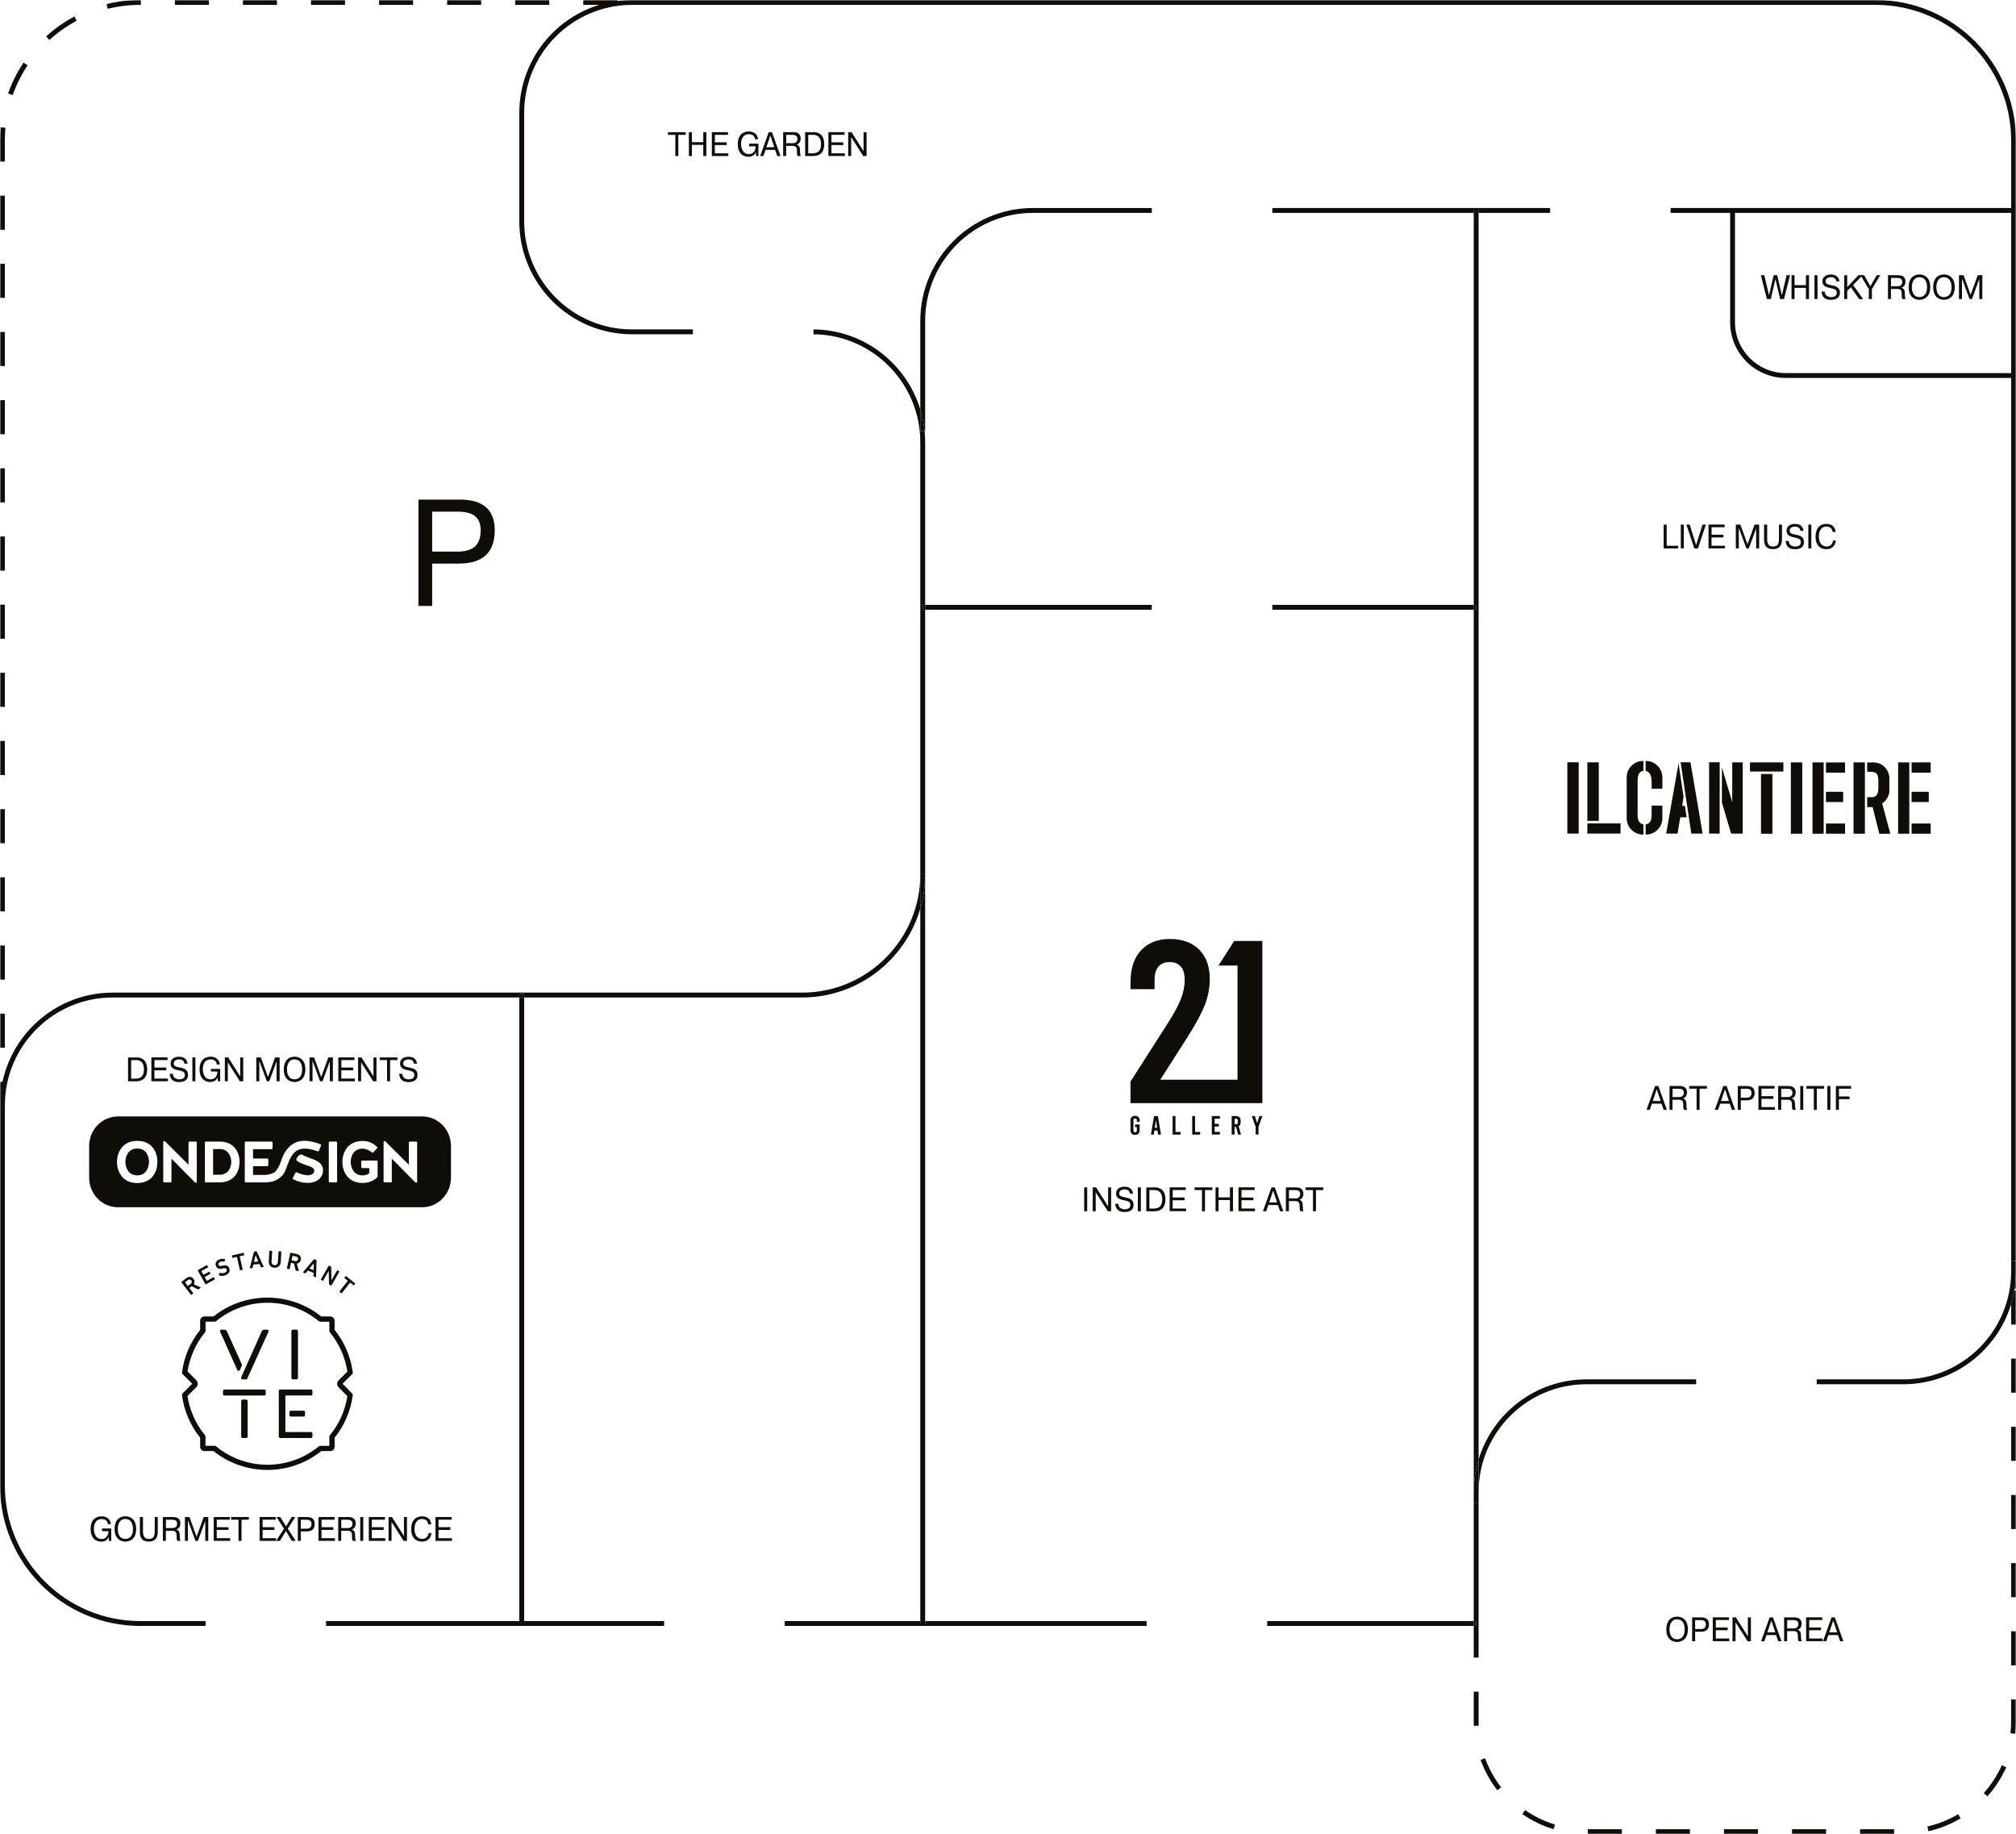 <svg xmlns="http://www.w3.org/2000/svg" fill="none" viewBox="0 0 819 745" height="745" width="819">
<mask height="745" width="819" y="0" x="0" maskUnits="userSpaceOnUse" style="mask-type:luminance" id="mask0_118_506">
<path fill="white" d="M819 0H0V745H819V0Z"></path>
</mask>
<g mask="url(#mask0_118_506)">
<path fill="#100C08" d="M698.623 322.877L698.603 322.817V338.6H694.317V309.625H698.623V322.877Z" clip-rule="evenodd" fill-rule="evenodd"></path>
<path fill="#100C08" d="M707.984 338.6H703.264L699.531 326.002V311.722L703.718 325.843V309.665H707.984V338.6Z" clip-rule="evenodd" fill-rule="evenodd"></path>
<path fill="#100C08" d="M685.193 331.994H682.605L681.499 338.6H676.878L681.914 310.041L683.929 323.529L683.415 327.366H684.501L685.193 331.994Z" clip-rule="evenodd" fill-rule="evenodd"></path>
<path fill="#100C08" d="M691.69 338.6L686.753 309.625H682.763L687.089 338.6H691.69Z" clip-rule="evenodd" fill-rule="evenodd"></path>
<path fill="#100C08" d="M668.543 309.092H668.662C670.498 309.092 672.079 309.744 673.382 311.05C674.686 312.355 675.337 313.937 675.337 315.777V320.365H670.973V317.715C670.973 314.946 670.163 313.423 668.543 313.146V309.092Z" clip-rule="evenodd" fill-rule="evenodd"></path>
<path fill="#100C08" d="M667.635 338.996H667.516C665.679 338.996 664.099 338.343 662.796 337.038C661.492 335.733 660.841 334.17 660.841 332.311V315.757C660.841 313.917 661.492 312.335 662.796 311.05C664.099 309.744 665.679 309.092 667.516 309.092H667.635V313.126C666.074 313.285 665.284 314.531 665.284 316.845V331.144C665.284 333.359 666.074 334.585 667.635 334.823V339.016V338.996Z" clip-rule="evenodd" fill-rule="evenodd"></path>
<path fill="#100C08" d="M675.337 332.311C675.337 334.15 674.686 335.733 673.382 337.038C672.079 338.343 670.498 338.996 668.662 338.996H668.543V334.843C670.163 334.704 670.973 333.458 670.973 331.105V327.228H675.337V332.311Z" clip-rule="evenodd" fill-rule="evenodd"></path>
<path fill="#100C08" d="M644.863 333.438V309.665H649.504V333.438H644.863Z" clip-rule="evenodd" fill-rule="evenodd"></path>
<path fill="#100C08" d="M658.352 334.447V338.6H644.863V334.447H658.352Z" clip-rule="evenodd" fill-rule="evenodd"></path>
<path fill="#100C08" d="M641.347 338.6H636.726V309.625L641.347 309.665V338.6Z" clip-rule="evenodd" fill-rule="evenodd"></path>
<path fill="#100C08" d="M741.797 321.631H748.788V325.784H741.797V321.631Z" clip-rule="evenodd" fill-rule="evenodd"></path>
<path fill="#100C08" d="M741.797 309.724L749.558 309.685V313.838H741.797V309.724Z" clip-rule="evenodd" fill-rule="evenodd"></path>
<path fill="#100C08" d="M740.868 338.66H736.326V309.685H740.868V338.66Z" clip-rule="evenodd" fill-rule="evenodd"></path>
<path fill="#100C08" d="M749.558 334.506V338.66H741.797V334.506H749.558Z" clip-rule="evenodd" fill-rule="evenodd"></path>
<path fill="#100C08" d="M776.577 321.631H783.568V325.784H776.577V321.631Z" clip-rule="evenodd" fill-rule="evenodd"></path>
<path fill="#100C08" d="M776.577 309.685H784.339V313.838H776.577V309.685Z" clip-rule="evenodd" fill-rule="evenodd"></path>
<path fill="#100C08" d="M775.648 338.66H771.106V309.685H775.648V338.66Z" clip-rule="evenodd" fill-rule="evenodd"></path>
<path fill="#100C08" d="M784.339 334.506V338.66H776.577V334.506H784.339Z" clip-rule="evenodd" fill-rule="evenodd"></path>
<path fill="#100C08" d="M757.616 338.66H752.995V309.685H757.616V338.66Z" clip-rule="evenodd" fill-rule="evenodd"></path>
<path fill="#100C08" d="M760.777 327.841H758.545V323.787L760.401 323.826C762.199 323.826 763.087 322.58 763.087 320.068V317.299C763.087 315.836 762.87 314.847 762.436 314.293C761.981 313.759 761.053 313.482 759.611 313.482H758.545V309.705H760.855C762.692 309.705 764.292 310.219 765.596 311.524C766.899 312.83 767.551 314.412 767.551 316.251V321.255C767.551 322.145 767.274 323.114 766.721 324.123C766.267 324.973 765.517 325.745 764.648 326.358L767.946 338.679H763.463L760.777 327.861V327.841Z" clip-rule="evenodd" fill-rule="evenodd"></path>
<path fill="#100C08" d="M732.178 338.66H727.537V309.685H732.178V338.66Z" clip-rule="evenodd" fill-rule="evenodd"></path>
<path fill="#100C08" d="M720.032 314.392V338.66H715.41V314.392H720.032Z" clip-rule="evenodd" fill-rule="evenodd"></path>
<path fill="#100C08" d="M724.495 309.685H710.927V313.383H724.495V309.685Z"></path>
<path fill="#100C08" d="M123.34 573.01H118.146C117.829 573.01 117.573 573.267 117.573 573.584V574.83C117.573 575.146 117.829 575.403 118.146 575.403H123.34C123.656 575.403 123.913 575.146 123.913 574.83V573.584C123.913 573.267 123.656 573.01 123.34 573.01Z"></path>
<path fill="#100C08" d="M126.362 564.406H113.82C113.504 564.406 113.247 564.664 113.247 564.98V583.532C113.247 583.848 113.504 584.105 113.82 584.105H126.362C126.678 584.105 126.934 583.848 126.934 583.532V582.266C126.934 581.95 126.678 581.692 126.362 581.692H115.933V566.839H126.362C126.678 566.839 126.934 566.582 126.934 566.266V565C126.934 564.683 126.678 564.426 126.362 564.426V564.406Z"></path>
<path fill="#100C08" d="M83.089 534.74C83.089 534.74 82.99 534.74 82.97 534.74C82.536 534.759 82.141 534.957 81.825 535.254C81.489 535.59 81.311 536.025 81.311 536.5V540.179C77.361 545.103 74.814 551.017 73.964 557.247C73.885 557.603 74.004 557.979 74.26 558.236L78.092 562.073L73.925 566.246L74.004 566.305C73.945 566.464 73.925 566.661 73.945 566.839C74.794 573.129 77.342 579.062 81.311 583.987V587.666C81.311 588.14 81.489 588.575 81.825 588.912C82.161 589.248 82.595 589.426 83.069 589.426H86.743C93.102 594.529 100.864 597.08 108.626 597.08C116.388 597.08 124.15 594.529 130.509 589.426H134.183C134.657 589.426 135.091 589.248 135.427 588.912L135.545 588.793C135.802 588.457 135.94 588.081 135.94 587.666V583.987C139.89 579.062 142.438 573.149 143.287 566.919C143.366 566.562 143.248 566.187 142.991 565.93L139.16 562.073L143.011 558.236L143.287 557.959L143.228 557.9C143.307 557.722 143.327 557.524 143.307 557.326C142.458 551.037 139.91 545.103 135.94 540.179V536.5C135.94 536.025 135.763 535.59 135.427 535.254C135.091 534.918 134.657 534.74 134.183 534.74H130.509C117.81 524.534 99.442 524.534 86.743 534.74H83.069H83.089ZM133.807 536.915V540.574C133.807 540.851 133.906 541.108 134.104 541.306C137.817 545.835 140.226 551.294 141.115 557.109L137.56 560.669C137.185 561.044 136.967 561.559 136.967 562.112C136.967 562.528 137.086 562.923 137.303 563.24H137.283L141.115 567.096C140.226 572.911 137.797 578.39 134.064 582.939C133.985 583.018 133.926 583.117 133.886 583.235H133.807V587.29H130.154C129.877 587.29 129.601 587.389 129.423 587.567C117.375 597.456 99.876 597.436 87.829 587.527C87.75 587.448 87.651 587.389 87.533 587.349V587.27H83.484V583.611C83.484 583.334 83.385 583.057 83.207 582.879C79.494 578.33 77.065 572.872 76.176 567.077L79.731 563.517C80.107 563.121 80.324 562.627 80.324 562.073C80.324 561.578 80.146 561.123 79.85 560.748L76.196 557.069C77.085 551.254 79.534 545.776 83.267 541.207C83.425 541.009 83.523 540.752 83.504 540.515V536.856H87.157C87.434 536.856 87.71 536.757 87.888 536.579C99.936 526.69 117.435 526.71 129.482 536.618C129.561 536.698 129.66 536.757 129.778 536.796V536.876H133.827L133.807 536.915Z"></path>
<path fill="#100C08" d="M108.567 540.099H107.382C107.263 540.099 107.145 540.099 107.006 540.158C106.888 540.198 106.769 540.257 106.671 540.356C106.592 540.416 106.532 540.495 106.453 540.574C106.374 540.653 106.335 540.732 106.295 540.831L97.98 559.442C97.901 559.64 97.921 559.838 98.02 560.016C98.138 560.194 98.356 560.312 98.593 560.312H99.936C100.173 560.312 100.37 560.174 100.449 559.976L109.06 540.95C109.06 540.95 109.12 540.772 109.12 540.692C109.12 540.376 108.863 540.119 108.547 540.119L108.567 540.099Z"></path>
<path fill="#100C08" d="M100.035 568.5H98.534C98.277 568.5 98.04 568.678 97.981 568.936V583.532C97.981 583.848 98.218 584.105 98.534 584.105H100.035C100.351 584.105 100.607 583.848 100.607 583.532V568.936C100.528 568.678 100.311 568.5 100.035 568.5Z"></path>
<path fill="#100C08" d="M120.476 540.099H118.955C118.639 540.099 118.383 540.356 118.383 540.673V559.719C118.383 560.036 118.639 560.293 118.955 560.293H120.476C120.792 560.293 121.049 560.036 121.049 559.719V540.673C121.049 540.356 120.792 540.099 120.476 540.099Z"></path>
<path fill="#100C08" d="M96.973 556.812C97.23 556.812 97.427 556.653 97.506 556.416L98.217 554.814C98.316 554.596 98.316 554.359 98.217 554.142L92.213 540.851C92.213 540.851 92.115 540.653 92.055 540.574C91.996 540.495 91.917 540.416 91.838 540.337C91.739 540.257 91.621 540.178 91.502 540.158C91.384 540.119 91.265 540.099 91.147 540.099H89.942C89.942 540.099 89.804 540.099 89.725 540.139C89.587 540.198 89.468 540.297 89.409 540.435C89.35 540.574 89.35 540.732 89.409 540.89L96.361 556.416C96.44 556.653 96.677 556.812 96.933 556.812H96.973Z"></path>
<path fill="#100C08" d="M107.382 564.406H91.166C90.85 564.406 90.594 564.663 90.594 564.98V566.285C90.594 566.602 90.85 566.859 91.166 566.859H107.382C107.698 566.859 107.954 566.602 107.954 566.285V564.98C107.954 564.663 107.698 564.406 107.382 564.406Z"></path>
<path fill="#100C08" d="M77.598 525.958C77.598 525.958 77.697 526.017 77.736 525.958L78.487 525.385C78.487 525.385 78.546 525.286 78.487 525.246L76.946 523.229C76.946 523.229 76.927 523.169 76.946 523.15L77.855 522.457L80.442 523.743C80.442 523.743 80.561 523.782 80.62 523.743L81.489 523.09C81.489 523.09 81.548 522.972 81.469 522.952L78.724 521.646C79.158 520.954 79.138 520.124 78.605 519.431C77.894 518.502 76.689 518.403 75.722 519.154L73.688 520.717C73.688 520.717 73.628 520.816 73.688 520.855L77.618 525.978L77.598 525.958ZM75.208 520.836L76.334 519.965C76.808 519.59 77.361 519.649 77.716 520.104C78.052 520.559 77.954 521.093 77.48 521.468L76.354 522.339C76.354 522.339 76.294 522.358 76.275 522.339L75.208 520.934C75.208 520.934 75.189 520.875 75.208 520.855V520.836Z"></path>
<path fill="#100C08" d="M83.484 521.686C83.484 521.686 83.563 521.745 83.623 521.726L87.257 519.688C87.257 519.688 87.316 519.609 87.296 519.55L86.881 518.818C86.881 518.818 86.802 518.759 86.743 518.779L84.077 520.262C84.077 520.262 84.018 520.262 83.998 520.242L83.188 518.779C83.188 518.779 83.188 518.719 83.208 518.7L85.459 517.453C85.459 517.453 85.519 517.374 85.499 517.315L85.084 516.583C85.084 516.583 85.005 516.524 84.946 516.544L82.694 517.79C82.694 517.79 82.635 517.79 82.615 517.77L81.825 516.346C81.825 516.346 81.825 516.287 81.845 516.267L84.511 514.783C84.511 514.783 84.571 514.704 84.551 514.645L84.136 513.913C84.136 513.913 84.057 513.854 83.998 513.874L80.364 515.911C80.364 515.911 80.305 515.99 80.324 516.049L83.465 521.686H83.484Z"></path>
<path fill="#100C08" d="M90.278 515.298L90.614 515.219C91.522 515.001 91.897 515.199 92.075 515.654C92.272 516.168 91.996 516.722 91.246 516.999C90.554 517.256 89.823 517.157 89.31 516.999C89.251 516.979 89.211 516.999 89.192 517.058L88.876 517.928C88.876 517.928 88.895 518.027 88.954 518.067C89.606 518.343 90.633 518.363 91.542 518.007C93.082 517.414 93.556 516.287 93.141 515.179C92.727 514.111 91.858 513.794 90.594 514.091L90.258 514.17C89.369 514.368 88.954 514.19 88.796 513.775C88.619 513.3 88.816 512.806 89.448 512.568C89.962 512.37 90.495 512.351 91.127 512.489C91.186 512.489 91.226 512.489 91.246 512.41L91.423 511.56C91.423 511.56 91.423 511.461 91.364 511.441C90.732 511.263 89.903 511.283 89.112 511.579C87.829 512.074 87.295 513.122 87.73 514.249C88.125 515.278 89.014 515.594 90.278 515.298Z"></path>
<path fill="#100C08" d="M94.484 510.946L96.183 510.571C96.183 510.571 96.242 510.571 96.262 510.61L97.467 515.93C97.467 515.93 97.526 516.01 97.585 516.01L98.513 515.792C98.513 515.792 98.593 515.733 98.593 515.673L97.388 510.353C97.388 510.353 97.388 510.294 97.427 510.274L99.126 509.898C99.126 509.898 99.205 509.839 99.205 509.779L99.027 508.969C99.027 508.969 98.968 508.889 98.909 508.889L94.287 509.938C94.287 509.938 94.208 509.997 94.208 510.056L94.386 510.867C94.386 510.867 94.445 510.946 94.504 510.946H94.484Z"></path>
<path fill="#100C08" d="M101.555 515.159L102.503 515.08C102.503 515.08 102.602 515.04 102.622 514.981L102.938 513.656L105.426 513.438L105.979 514.684C105.979 514.684 106.039 514.783 106.118 514.763L107.066 514.684C107.066 514.684 107.145 514.645 107.125 514.586L104.32 508.355C104.32 508.355 104.261 508.257 104.182 508.276L103.293 508.355C103.293 508.355 103.195 508.395 103.175 508.454L101.476 515.08C101.476 515.08 101.476 515.179 101.555 515.179V515.159ZM103.846 509.938H103.866L104.972 512.43L103.175 512.588L103.827 509.938H103.846Z"></path>
<path fill="#100C08" d="M111.47 514.922C112.872 515.001 113.978 514.17 114.057 512.628L114.294 508.415C114.294 508.415 114.255 508.316 114.195 508.316L113.247 508.257C113.247 508.257 113.149 508.296 113.149 508.356L112.912 512.548C112.852 513.458 112.299 513.933 111.529 513.893C110.779 513.854 110.265 513.32 110.324 512.39L110.561 508.197C110.561 508.197 110.522 508.098 110.463 508.098L109.515 508.039C109.515 508.039 109.416 508.079 109.416 508.138L109.179 512.351C109.08 513.893 110.087 514.843 111.47 514.942V514.922Z"></path>
<path fill="#100C08" d="M116.625 515.337L117.553 515.535C117.553 515.535 117.652 515.535 117.672 515.456L118.205 512.983C118.205 512.983 118.244 512.924 118.284 512.944L119.41 513.181L120.101 515.99C120.101 515.99 120.14 516.108 120.219 516.108L121.286 516.346C121.286 516.346 121.404 516.306 121.385 516.227L120.595 513.28C121.404 513.161 122.036 512.608 122.214 511.757C122.451 510.61 121.76 509.621 120.555 509.364L118.047 508.83C118.047 508.83 117.948 508.83 117.928 508.909L116.566 515.218C116.566 515.218 116.566 515.317 116.645 515.337H116.625ZM118.817 510.135C118.817 510.135 118.857 510.076 118.896 510.096L120.279 510.393C120.871 510.511 121.187 510.966 121.069 511.54C120.95 512.094 120.476 512.37 119.884 512.252L118.501 511.955C118.501 511.955 118.442 511.915 118.462 511.876L118.837 510.155L118.817 510.135Z"></path>
<path fill="#100C08" d="M124.011 517.196C124.011 517.196 124.13 517.196 124.169 517.157L125.038 516.109L127.369 516.999L127.329 518.363C127.329 518.363 127.349 518.482 127.408 518.502L128.297 518.838C128.297 518.838 128.396 518.838 128.396 518.779L128.593 511.955C128.593 511.955 128.574 511.836 128.514 511.817L127.665 511.5C127.665 511.5 127.547 511.5 127.507 511.54L123.083 516.761C123.083 516.761 123.044 516.86 123.103 516.88L123.992 517.216L124.011 517.196ZM127.468 513.181H127.487L127.389 515.911L125.71 515.278L127.468 513.181Z"></path>
<path fill="#100C08" d="M131.102 520.282C131.102 520.282 131.2 520.282 131.24 520.242L133.511 516.267H133.551L133.649 521.607C133.649 521.686 133.669 521.745 133.748 521.765L134.518 522.2C134.518 522.2 134.617 522.2 134.657 522.161L137.856 516.563C137.856 516.563 137.856 516.464 137.817 516.425L137.086 516.01C137.086 516.01 136.987 516.01 136.948 516.049L134.676 520.024H134.637L134.558 514.684C134.558 514.605 134.538 514.566 134.459 514.526L133.689 514.071C133.689 514.071 133.59 514.071 133.551 514.111L130.351 519.708C130.351 519.708 130.351 519.807 130.391 519.846L131.121 520.262L131.102 520.282Z"></path>
<path fill="#100C08" d="M138.686 525.305C138.686 525.305 138.784 525.345 138.824 525.305L142.201 521.013C142.201 521.013 142.26 520.974 142.28 521.013L143.643 522.081C143.643 522.081 143.742 522.121 143.781 522.081L144.295 521.429C144.295 521.429 144.314 521.33 144.295 521.29L140.562 518.343C140.562 518.343 140.463 518.323 140.424 518.343L139.91 518.996C139.91 518.996 139.89 519.095 139.91 519.134L141.273 520.202C141.273 520.202 141.312 520.262 141.273 520.282L137.896 524.573C137.896 524.573 137.876 524.672 137.896 524.712L138.646 525.305H138.686Z"></path>
<path fill="#100C08" d="M502.681 382.231H512.833V448.092H459.27V439.31L474.103 416.13C476.848 411.878 478.724 408.417 479.751 405.767C480.778 403.116 481.292 400.486 481.292 397.935C481.292 395.621 480.759 393.86 479.712 392.634C478.665 391.408 477.144 390.795 475.169 390.795C473.194 390.795 471.674 391.408 470.627 392.634C469.58 393.86 469.047 395.621 469.047 397.935V401.791H459.29V398.686C459.29 393.307 460.712 389.074 463.556 386.008C466.4 382.943 470.311 381.4 475.288 381.4C480.265 381.4 484.274 382.844 487.158 385.712C490.021 388.599 491.463 392.555 491.463 397.638C491.463 401.198 490.811 404.699 489.508 408.101C488.204 411.502 485.854 415.873 482.477 421.194L471.377 438.559H502.741V392.199H494.979L501.378 382.251H502.741L502.681 382.231Z"></path>
<path fill="#100C08" d="M512.833 453.333L511.273 457.704V460.849H510.107V457.704L508.547 453.333H509.791L510.7 456.201L511.628 453.333H512.853H512.833ZM501.556 456.675H502.168C502.385 456.675 502.563 456.616 502.701 456.497C502.82 456.379 502.879 456.201 502.879 455.983V455.113C502.879 454.895 502.82 454.717 502.701 454.599C502.583 454.48 502.405 454.421 502.168 454.421H501.556V456.695V456.675ZM502.997 460.868L502.148 457.763H501.536V460.868H500.371V453.333H502.188C502.741 453.333 503.195 453.491 503.511 453.827C503.847 454.144 504.005 454.599 504.005 455.133V455.963C504.005 456.3 503.926 456.616 503.787 456.873C503.649 457.13 503.452 457.348 503.195 457.506L504.163 460.868H502.958H502.997ZM492.293 453.333H495.591V454.401H493.458V456.497H495.157V457.566H493.458V459.781H495.591V460.849H492.293V453.313V453.333ZM484.333 453.333H485.499V459.8H487.572V460.868H484.333V453.333ZM476.374 453.333H477.539V459.8H479.613V460.868H476.374V453.333ZM470.074 458.1L469.6 454.955L469.126 458.1H470.074ZM470.232 459.207H468.988L468.731 460.868H467.566L468.83 453.333H470.39L471.654 460.868H470.469L470.212 459.207H470.232ZM461.838 455.687V455.054C461.838 454.816 461.779 454.638 461.66 454.5C461.542 454.361 461.364 454.302 461.147 454.302C460.929 454.302 460.752 454.361 460.633 454.5C460.515 454.638 460.455 454.816 460.455 455.054V459.168C460.455 459.405 460.515 459.583 460.633 459.721C460.752 459.86 460.929 459.919 461.147 459.919C461.364 459.919 461.542 459.86 461.66 459.721C461.779 459.583 461.838 459.405 461.838 459.168V457.823H461.127V456.755H462.983V459.168C462.983 459.721 462.806 460.156 462.47 460.493C462.134 460.829 461.68 460.987 461.127 460.987C460.574 460.987 460.12 460.829 459.784 460.493C459.448 460.156 459.27 459.721 459.27 459.168V455.054C459.27 454.5 459.448 454.065 459.784 453.729C460.12 453.392 460.574 453.234 461.127 453.234C461.68 453.234 462.134 453.392 462.47 453.729C462.806 454.065 462.983 454.5 462.983 455.054V455.687H461.818H461.838Z"></path>
<path fill="#100C08" d="M55.755 466.525C51.528 466.525 50.935 470.599 50.935 471.944C50.935 473.289 51.528 477.423 55.755 477.423C59.981 477.423 60.534 473.289 60.534 471.944C60.534 470.599 59.981 466.525 55.755 466.525Z" clip-rule="evenodd" fill-rule="evenodd"></path>
<path fill="#100C08" d="M171.491 453.491H47.934C41.475 453.491 36.222 458.851 36.222 465.477V478.392C36.222 485.017 41.456 490.377 47.934 490.377H171.491C177.949 490.377 183.203 485.017 183.203 478.392V465.477C183.203 458.851 177.969 453.491 171.491 453.491ZM55.755 480.548C49.435 480.548 47.519 475.425 47.519 471.964C47.519 468.503 49.435 463.42 55.755 463.42C62.075 463.42 63.951 468.404 63.951 471.964C63.951 475.524 62.075 480.548 55.755 480.548ZM79.929 480.152C79.929 480.31 79.81 480.429 79.652 480.429C79.455 480.429 79.297 480.35 79.159 480.231L69.659 470.639V479.895C69.659 480.112 69.461 480.29 69.264 480.29H66.716C66.499 480.29 66.321 480.093 66.321 479.895V463.855C66.321 463.657 66.459 463.519 66.617 463.519C66.835 463.519 67.032 463.578 67.19 463.756L76.591 473.111V464.112C76.591 463.894 76.789 463.697 77.006 463.697H79.554C79.771 463.697 79.949 463.875 79.949 464.092V480.132L79.929 480.152ZM89.132 480.29H83.642C83.425 480.29 83.247 480.093 83.247 479.895V464.112C83.247 463.894 83.444 463.697 83.642 463.697H89.132C95.433 463.697 97.329 468.424 97.329 471.964C97.329 475.504 95.433 480.29 89.132 480.29ZM114.59 477.541C113.386 478.866 111.983 479.46 111.529 479.638C111.529 479.638 109.87 480.29 107.619 480.29H107.263C107.145 480.29 107.006 480.29 106.927 480.29H99.857C99.639 480.29 99.442 480.093 99.442 479.895V464.112C99.442 463.894 99.639 463.697 99.857 463.697H110.324C110.542 463.697 110.739 463.894 110.739 464.112V466.387C110.739 466.604 110.542 466.782 110.324 466.782H102.8V470.579H108.606C108.823 470.579 109.001 470.777 109.001 470.995V473.269C109.001 473.487 108.804 473.685 108.606 473.685H102.8V477.245H107.421C108.626 477.245 109.554 477.007 110.147 476.81C110.7 476.612 111.193 476.454 111.727 476.018C112.023 475.781 112.339 475.386 112.991 474.318C113.405 473.625 113.642 473.032 114.097 471.865C114.669 470.382 114.748 469.907 115.321 468.819C115.459 468.542 115.637 468.226 115.894 467.811C116.625 466.703 117.356 465.971 117.731 465.635C117.948 465.437 118.6 464.864 119.429 464.409C121.898 463.024 124.643 463.42 125.512 463.538C126.223 463.637 127.586 463.894 129.028 464.369H129.067C129.443 464.508 129.818 464.646 130.213 464.824C130.41 464.923 130.489 465.16 130.41 465.378L129.541 467.435C129.443 467.652 129.206 467.751 128.988 467.672C128.751 467.573 128.475 467.474 128.159 467.356C120.2 464.745 118.422 468.918 116.704 473.408C115.993 475.267 115.795 476.276 114.59 477.581V477.541ZM131.22 475.722C131.062 478.431 128.633 480.488 125.177 480.488C122.826 480.488 121.009 479.974 119.113 479.005C118.916 478.906 118.857 478.649 118.955 478.451L120.042 476.394C120.14 476.196 120.397 476.117 120.595 476.196C122.056 476.889 123.577 477.383 125.019 477.383C126.46 477.383 127.507 476.77 127.665 475.801C127.863 474.614 126.618 473.981 125.019 473.487C123.419 472.992 121.404 472.142 120.792 471.667C120.496 471.43 120.259 471.113 120.456 470.678C120.792 469.947 121.148 469.571 121.602 469.195C121.918 468.918 122.392 468.879 122.965 469.155C123.695 469.511 124.426 469.887 125.572 470.283C128.159 471.173 131.437 472.201 131.22 475.761V475.722ZM136.948 479.895C136.948 480.112 136.75 480.29 136.533 480.29H133.985C133.768 480.29 133.57 480.093 133.57 479.895V464.112C133.57 463.894 133.768 463.697 133.985 463.697H136.533C136.75 463.697 136.948 463.894 136.948 464.112V479.895ZM153.4 477.66C153.4 477.917 153.301 478.154 153.123 478.352C151.602 479.717 149.766 480.508 147.317 480.508C140.996 480.508 139.081 475.425 139.081 471.964C139.081 468.503 140.996 463.459 147.317 463.459C149.825 463.459 151.642 464.369 153.163 465.872C153.34 466.031 153.34 466.307 153.163 466.466L151.642 468.107C151.504 468.246 151.267 468.246 151.089 468.107C150.121 467.277 148.581 466.584 147.297 466.584C143.07 466.584 142.478 470.56 142.478 471.924C142.478 473.289 143.07 477.442 147.297 477.442C148.225 477.442 149.43 477.106 150.022 476.592V474.476H147.159C146.941 474.476 146.764 474.278 146.764 474.06V471.825C146.764 471.608 146.941 471.41 147.159 471.41H152.985C153.202 471.41 153.4 471.588 153.4 471.806V477.62V477.66ZM169.437 480.152C169.437 480.31 169.318 480.429 169.16 480.429C168.963 480.429 168.805 480.35 168.666 480.231L159.167 470.639V479.895C159.167 480.112 158.969 480.29 158.772 480.29H156.224C156.007 480.29 155.829 480.093 155.829 479.895V463.855C155.829 463.657 155.967 463.519 156.125 463.519C156.342 463.519 156.54 463.578 156.698 463.756L166.099 473.111V464.112C166.099 463.894 166.296 463.697 166.514 463.697H169.061C169.279 463.697 169.476 463.875 169.476 464.092V480.132L169.437 480.152Z" clip-rule="evenodd" fill-rule="evenodd"></path>
<path fill="#100C08" d="M89.153 466.742H86.565V477.185H89.153C93.34 477.185 93.952 473.289 93.952 471.944C93.952 470.599 93.34 466.723 89.153 466.723V466.742Z" clip-rule="evenodd" fill-rule="evenodd"></path>
<path fill="#100C08" d="M186.917 202.939C195.404 202.939 200.993 206.394 200.993 215.342C200.993 223.427 197.139 228.92 186.384 228.92H175.575V246.141H169.999V202.926H186.931L186.917 202.939ZM175.575 224.061H185.783C192.438 224.061 195.281 221.159 195.281 215.477C195.281 210.106 192.192 207.825 185.783 207.825H175.575V224.061Z"></path>
<path fill="#100C08" d="M1.975 453.274H0V439.429H1.975V453.274ZM1.975 425.584H0V411.74H1.975V425.584ZM1.975 397.895H0V384.05H1.975V397.895ZM1.975 370.206H0V356.361H1.975V370.206ZM1.975 342.516H0V328.672H1.975V342.516ZM1.975 314.827H0V300.983H1.975V314.827ZM1.975 287.138H0V273.293H1.975V287.138ZM1.975 259.449H0V245.604H1.975V259.449ZM1.975 231.759H0V217.915H1.975V231.759ZM1.975 204.07H0V190.225H1.975V204.07ZM1.975 176.381H0V162.536H1.975V176.381ZM1.975 148.691H0V134.847H1.975V148.691ZM1.975 121.002H0V107.158H1.975V121.002ZM1.975 93.313H0V79.468H1.975V93.313ZM1.975 65.624H0V57.06C0 55.28 0.079 53.48 0.237 51.7L2.212 51.878C2.054 53.579 1.975 55.319 1.975 57.04V65.604V65.624ZM5.135 38.627L3.279 37.974C4.839 33.544 6.952 29.331 9.579 25.415L11.218 26.522C8.69 30.3 6.656 34.374 5.135 38.646V38.627ZM20.066 16.238L18.743 14.774C22.219 11.61 26.09 8.9 30.218 6.685L31.146 8.425C27.157 10.562 23.424 13.192 20.066 16.238ZM43.766 3.58L43.292 1.661C47.736 0.554 52.338 0 56.959 0H57.216V1.978H56.959C52.496 1.978 48.052 2.512 43.766 3.58ZM250.768 1.978H236.943V0H250.768V1.978ZM223.118 1.978H209.293V0H223.118V1.978ZM195.467 1.978H181.642V0H195.467V1.978ZM167.817 1.978H153.992V0H167.817V1.978ZM140.167 1.978H126.342V0H140.167V1.978ZM112.517 1.978H98.692V0H112.517V1.978ZM84.867 1.978H71.041V0H84.867V1.978Z"></path>
<path fill="#100C08" d="M681.323 656.671C683.357 656.671 685.706 657.858 685.706 661.813C685.706 666.877 681.876 666.956 681.323 666.956C680.71 666.956 676.938 666.877 676.938 661.813C676.938 658.412 678.755 656.671 681.323 656.671ZM681.323 665.848C681.955 665.848 684.404 665.71 684.404 661.813C684.404 659.519 683.436 657.759 681.323 657.759C678.518 657.759 678.242 660.745 678.242 661.813C678.242 663.376 678.696 665.848 681.323 665.848Z"></path>
<path fill="#100C08" d="M691.157 656.968C693.033 656.968 694.278 657.739 694.278 659.757C694.278 661.576 693.428 662.803 691.039 662.803H688.649V666.659H687.424V656.968H691.177H691.157ZM688.649 661.715H690.9C692.382 661.715 692.994 661.062 692.994 659.796C692.994 658.59 692.303 658.076 690.9 658.076H688.649V661.715Z"></path>
<path fill="#100C08" d="M701.862 661.101V662.189H697.043V665.551H702.514V666.639H695.818V656.948H702.375V658.036H697.063V661.082H701.882L701.862 661.101Z"></path>
<path fill="#100C08" d="M705.061 666.659H703.837V656.968H705.199L710.078 664.662V656.968H711.302V666.659H709.959L705.061 658.966V666.659Z"></path>
<path fill="#100C08" d="M716.773 666.659H715.45L718.926 656.968H720.249L723.725 666.659H722.402L721.533 664.147H717.642L716.773 666.659ZM721.197 663.06L719.597 658.273L717.998 663.06H721.197Z"></path>
<path fill="#100C08" d="M724.792 656.968H728.86C729.868 656.968 731.902 657.126 731.902 659.579C731.902 660.686 731.329 661.754 730.322 661.972V662.011C731.546 662.506 731.606 663.356 731.645 664.345C731.685 665.67 731.645 666.105 732.02 666.659H730.717C730.401 666.224 730.381 665.868 730.381 664.602C730.381 663.613 730.282 662.545 728.643 662.545H726.016V666.659H724.792V656.968ZM726.016 661.458H728.781C729.374 661.458 730.598 661.2 730.598 659.717C730.598 658.451 729.749 658.076 728.604 658.076H726.036V661.477L726.016 661.458Z"></path>
<path fill="#100C08" d="M739.782 661.101V662.189H734.963V665.551H740.434V666.639H733.739V656.948H740.296V658.036H734.983V661.082H739.802L739.782 661.101Z"></path>
<path fill="#100C08" d="M741.915 666.659H740.592L744.068 656.968H745.391L748.867 666.659H747.544L746.675 664.147H742.784L741.915 666.659ZM746.339 663.06L744.739 658.273L743.14 663.06H746.339Z"></path>
<path fill="#100C08" d="M670.222 450.821H668.899L672.375 441.13H673.698L677.174 450.821H675.851L674.982 448.309H671.091L670.222 450.821ZM674.646 447.222L673.046 442.435L671.446 447.222H674.646Z"></path>
<path fill="#100C08" d="M678.241 441.13H682.309C683.316 441.13 685.351 441.288 685.351 443.741C685.351 444.848 684.778 445.916 683.771 446.134V446.173C684.995 446.668 685.054 447.518 685.094 448.507C685.133 449.832 685.094 450.267 685.469 450.821H684.166C683.85 450.386 683.83 450.03 683.83 448.764C683.83 447.775 683.731 446.707 682.092 446.707H679.465V450.821H678.241V441.13ZM679.465 445.62H682.23C682.823 445.62 684.047 445.362 684.047 443.879C684.047 442.613 683.198 442.237 682.052 442.237H679.485V445.639L679.465 445.62Z"></path>
<path fill="#100C08" d="M686.239 442.218V441.13H693.448V442.218H690.466V450.821H689.241V442.218H686.239Z"></path>
<path fill="#100C08" d="M697.951 450.821H696.628L700.104 441.13H701.427L704.903 450.821H703.58L702.711 448.309H698.82L697.951 450.821ZM702.375 447.222L700.776 442.435L699.176 447.222H702.375Z"></path>
<path fill="#100C08" d="M709.703 441.13C711.579 441.13 712.823 441.901 712.823 443.919C712.823 445.738 711.974 446.964 709.584 446.964H707.194V450.821H705.97V441.13H709.722H709.703ZM707.194 445.877H709.446C710.927 445.877 711.539 445.224 711.539 443.958C711.539 442.752 710.848 442.237 709.446 442.237H707.194V445.877Z"></path>
<path fill="#100C08" d="M720.407 445.264V446.351H715.588V449.714H721.059V450.801H714.364V441.11H720.921V442.198H715.608V445.244H720.427L720.407 445.264Z"></path>
<path fill="#100C08" d="M722.382 441.13H726.451C727.458 441.13 729.492 441.288 729.492 443.741C729.492 444.848 728.919 445.916 727.912 446.134V446.173C729.137 446.668 729.196 447.518 729.236 448.507C729.275 449.832 729.236 450.267 729.611 450.821H728.307C727.991 450.386 727.971 450.03 727.971 448.764C727.971 447.775 727.873 446.707 726.233 446.707H723.607V450.821H722.382V441.13ZM723.607 445.62H726.372C726.964 445.62 728.189 445.362 728.189 443.879C728.189 442.613 727.339 442.237 726.194 442.237H723.626V445.639L723.607 445.62Z"></path>
<path fill="#100C08" d="M732.573 441.13V450.821H731.349V441.13H732.573Z"></path>
<path fill="#100C08" d="M733.857 442.218V441.13H741.066V442.218H738.084V450.821H736.859V442.218H733.857Z"></path>
<path fill="#100C08" d="M743.594 441.13V450.821H742.369V441.13H743.594Z"></path>
<path fill="#100C08" d="M751.375 445.382V446.47H747.05V450.821H745.826V441.13H752.007V442.218H747.07V445.382H751.395H751.375Z"></path>
<path fill="#100C08" d="M681.776 222.78H675.87V213.089H677.095V221.692H681.776V222.78Z"></path>
<path fill="#100C08" d="M684.047 213.089V222.78H682.823V213.089H684.047Z"></path>
<path fill="#100C08" d="M691.651 213.089H693.014L689.794 222.78H688.313L685.094 213.089H686.437L689.044 221.435L691.651 213.089Z"></path>
<path fill="#100C08" d="M700.124 217.222V218.31H695.305V221.673H700.776V222.76H694.08V213.069H700.637V214.157H695.324V217.203H700.144L700.124 217.222Z"></path>
<path fill="#100C08" d="M706.404 214.632H706.385V215.007L706.404 222.78H705.18V213.089H707.036L709.92 221.059L712.803 213.089H714.66V222.78H713.435V214.632L710.453 222.78H709.466L706.464 214.632H706.404Z"></path>
<path fill="#100C08" d="M717.919 213.089V218.864C717.919 220.051 717.998 221.989 720.308 221.989C722.125 221.989 722.698 220.901 722.698 218.864V213.089H723.923V219.022C723.923 222.978 721.296 223.057 720.289 223.057C716.931 223.057 716.655 220.684 716.655 219.022V213.089H717.899H717.919Z"></path>
<path fill="#100C08" d="M726.707 219.715C726.668 221 727.655 221.989 729.334 221.989C731.013 221.989 731.586 221.119 731.586 220.189C731.586 219.003 730.578 218.686 729.729 218.488C727.636 217.994 725.779 217.816 725.779 215.601C725.779 213.781 727.181 212.812 729.255 212.812C731.526 212.812 732.553 214.137 732.652 215.62H731.408C731.23 214.018 729.788 213.9 729.196 213.9C727.912 213.9 727.063 214.533 727.063 215.522C727.063 216.708 728.149 216.886 729.354 217.143C730.993 217.48 732.87 217.836 732.87 220.169C732.87 223.057 729.986 223.097 729.235 223.097C727.912 223.097 725.582 222.8 725.443 219.734H726.668L726.707 219.715Z"></path>
<path fill="#100C08" d="M735.852 213.089V222.78H734.627V213.089H735.852Z"></path>
<path fill="#100C08" d="M745.826 219.576C745.648 220.961 744.897 223.077 741.935 223.077C739.209 223.077 737.57 221.198 737.57 218.113C737.57 212.95 741.125 212.812 741.915 212.812C744.838 212.812 745.589 214.612 745.727 216.095H744.502C744.443 215.383 744.028 213.9 741.935 213.9C739.644 213.9 738.913 215.957 738.913 218.053C738.913 220.308 740.078 221.989 742.034 221.989C743.515 221.989 744.562 220.961 744.641 219.576H745.885H745.826Z"></path>
<path fill="#100C08" d="M55.419 429.52C56.367 429.52 59.783 429.639 59.783 434.346C59.783 439.053 56.505 439.231 54.945 439.231H52.022V429.54H55.399L55.419 429.52ZM53.286 438.124H55.004C57.374 438.124 58.48 436.957 58.48 434.366C58.48 431.419 56.92 430.608 55.359 430.608H53.286V438.124Z"></path>
<path fill="#100C08" d="M67.546 433.654V434.742H62.727V438.104H68.197V439.192H61.502V429.5H68.059V430.588H62.746V433.634H67.565L67.546 433.654Z"></path>
<path fill="#100C08" d="M70.232 436.146C70.192 437.431 71.18 438.42 72.859 438.42C74.537 438.42 75.11 437.55 75.11 436.62C75.11 435.434 74.103 435.117 73.254 434.919C71.16 434.425 69.303 434.247 69.303 432.032C69.303 430.212 70.706 429.243 72.78 429.243C75.051 429.243 76.078 430.568 76.177 432.052H74.932C74.755 430.45 73.313 430.331 72.72 430.331C71.437 430.331 70.587 430.964 70.587 431.953C70.587 433.12 71.674 433.317 72.878 433.575C74.518 433.911 76.394 434.267 76.394 436.601C76.394 439.488 73.51 439.528 72.76 439.528C71.437 439.528 69.106 439.231 68.968 436.165H70.192L70.232 436.146Z"></path>
<path fill="#100C08" d="M79.376 429.52V439.212H78.151V429.52H79.376Z"></path>
<path fill="#100C08" d="M89.448 434.148V439.211H88.481V437.649H88.461C87.928 438.816 86.861 439.508 85.4 439.508C83.207 439.508 81.074 438.163 81.074 434.267C81.074 430.984 82.832 429.223 85.558 429.223C88.007 429.223 89.132 430.786 89.31 432.388H88.086C88.026 431.498 87.454 430.331 85.558 430.331C82.654 430.331 82.397 433.278 82.397 434.326C82.397 435.038 82.595 438.42 85.538 438.42C87.789 438.42 88.323 436.442 88.323 435.256H85.696V434.168H89.448V434.148Z"></path>
<path fill="#100C08" d="M92.569 439.212H91.345V429.52H92.707L97.586 437.214V429.52H98.81V439.212H97.448L92.549 431.518V439.212H92.569Z"></path>
<path fill="#100C08" d="M105.347 431.063H105.328V431.439L105.347 439.212H104.123V429.52H105.979L108.863 437.491L111.746 429.52H113.603V439.212H112.378V431.063L109.396 439.212H108.409L105.407 431.063H105.347Z"></path>
<path fill="#100C08" d="M119.666 429.223C121.701 429.223 124.051 430.41 124.051 434.366C124.051 439.429 120.219 439.508 119.666 439.508C119.054 439.508 115.282 439.429 115.282 434.366C115.282 430.964 117.099 429.223 119.666 429.223ZM119.666 438.4C120.298 438.4 122.747 438.262 122.747 434.366C122.747 432.071 121.78 430.311 119.666 430.311C116.862 430.311 116.585 433.298 116.585 434.366C116.585 435.928 117.04 438.4 119.666 438.4Z"></path>
<path fill="#100C08" d="M126.974 431.063H126.954V431.439L126.974 439.212H125.749V429.52H127.606L130.489 437.491L133.373 429.52H135.229V439.212H134.005V431.063L131.023 439.212H130.035L127.033 431.063H126.974Z"></path>
<path fill="#100C08" d="M143.485 433.654V434.742H138.666V438.104H144.137V439.192H137.441V429.5H143.998V430.588H138.686V433.634H143.505L143.485 433.654Z"></path>
<path fill="#100C08" d="M146.704 439.212H145.48V429.52H146.843L151.721 437.214V429.52H152.945V439.212H151.602L146.704 431.518V439.212Z"></path>
<path fill="#100C08" d="M154.249 430.608V429.52H161.458V430.608H158.475V439.212H157.251V430.608H154.249Z"></path>
<path fill="#100C08" d="M163.452 436.146C163.413 437.431 164.4 438.42 166.079 438.42C167.758 438.42 168.331 437.55 168.331 436.62C168.331 435.434 167.323 435.117 166.474 434.919C164.381 434.425 162.524 434.247 162.524 432.032C162.524 430.212 163.926 429.243 166 429.243C168.271 429.243 169.298 430.568 169.397 432.052H168.153C167.975 430.45 166.533 430.331 165.941 430.331C164.657 430.331 163.808 430.964 163.808 431.953C163.808 433.12 164.894 433.317 166.099 433.575C167.738 433.911 169.614 434.267 169.614 436.601C169.614 439.488 166.731 439.528 165.98 439.528C164.657 439.528 162.327 439.231 162.188 436.165H163.413L163.452 436.146Z"></path>
<path fill="#100C08" d="M45.189 620.853V625.916H44.221V624.354H44.201C43.668 625.521 42.601 626.213 41.14 626.213C38.947 626.213 36.815 624.868 36.815 620.972C36.815 617.689 38.572 615.928 41.298 615.928C43.747 615.928 44.873 617.491 45.05 619.093H43.826C43.767 618.203 43.194 617.036 41.298 617.036C38.395 617.036 38.138 619.983 38.138 621.031C38.138 621.743 38.335 625.125 41.278 625.125C43.53 625.125 44.063 623.167 44.063 621.961H41.436V620.873H45.189V620.853Z"></path>
<path fill="#100C08" d="M50.935 615.909C52.97 615.909 55.32 617.095 55.32 621.051C55.32 626.114 51.488 626.193 50.935 626.193C50.323 626.193 46.551 626.114 46.551 621.051C46.551 617.649 48.368 615.909 50.935 615.909ZM50.935 625.086C51.567 625.086 54.016 624.947 54.016 621.051C54.016 618.757 53.049 616.996 50.935 616.996C48.131 616.996 47.854 619.983 47.854 621.051C47.854 622.613 48.309 625.086 50.935 625.086Z"></path>
<path fill="#100C08" d="M58.085 616.205V621.981C58.085 623.167 58.164 625.105 60.475 625.105C62.292 625.105 62.865 624.018 62.865 621.981V616.205H64.089V622.139C64.089 626.094 61.463 626.173 60.455 626.173C57.098 626.173 56.821 623.8 56.821 622.139V616.205H58.066H58.085Z"></path>
<path fill="#100C08" d="M66.163 616.205H70.232C71.239 616.205 73.273 616.364 73.273 618.816C73.273 619.924 72.7 620.992 71.693 621.209V621.249C72.918 621.743 72.977 622.594 73.016 623.583C73.056 624.908 73.016 625.343 73.392 625.897H72.088C71.772 625.461 71.752 625.105 71.752 623.84C71.752 622.851 71.654 621.783 70.014 621.783H67.388V625.897H66.163V616.205ZM67.388 620.695H70.153C70.745 620.695 71.97 620.438 71.97 618.955C71.97 617.689 71.12 617.313 69.975 617.313H67.407V620.715L67.388 620.695Z"></path>
<path fill="#100C08" d="M76.355 617.768H76.335V618.144L76.355 625.916H75.13V616.225H76.987L79.87 624.196L82.754 616.225H84.61V625.916H83.385V617.768L80.403 625.916H79.416L76.414 617.768H76.355Z"></path>
<path fill="#100C08" d="M92.865 620.359V621.446H88.046V624.809H93.517V625.897H86.821V616.205H93.378V617.293H88.066V620.339H92.885L92.865 620.359Z"></path>
<path fill="#100C08" d="M93.893 617.293V616.205H101.101V617.293H98.119V625.897H96.895V617.293H93.893Z"></path>
<path fill="#100C08" d="M111.509 620.359V621.446H106.69V624.809H112.161V625.897H105.466V616.205H112.023V617.293H106.69V620.339H111.509V620.359Z"></path>
<path fill="#100C08" d="M118.422 616.205H119.963L116.921 620.952L120.14 625.916H118.56L116.151 621.882L113.741 625.916H112.161L115.38 620.952L112.339 616.205H113.879L116.19 620.022L118.481 616.205H118.422Z"></path>
<path fill="#100C08" d="M124.722 616.205C126.599 616.205 127.843 616.977 127.843 618.994C127.843 620.814 126.994 622.04 124.604 622.04H122.214V625.897H120.99V616.205H124.742H124.722ZM122.214 620.952H124.466C125.947 620.952 126.559 620.299 126.559 619.034C126.559 617.827 125.868 617.313 124.466 617.313H122.214V620.952Z"></path>
<path fill="#100C08" d="M135.427 620.359V621.446H130.608V624.809H136.079V625.897H129.383V616.205H135.94V617.293H130.628V620.339H135.447L135.427 620.359Z"></path>
<path fill="#100C08" d="M137.402 616.205H141.47C142.478 616.205 144.512 616.364 144.512 618.816C144.512 619.924 143.939 620.992 142.932 621.209V621.249C144.156 621.743 144.216 622.594 144.255 623.583C144.295 624.908 144.255 625.343 144.631 625.897H143.327C143.011 625.461 142.991 625.105 142.991 623.84C142.991 622.851 142.892 621.783 141.253 621.783H138.626V625.897H137.402V616.205ZM138.626 620.695H141.391C141.984 620.695 143.208 620.438 143.208 618.955C143.208 617.689 142.359 617.313 141.214 617.313H138.646V620.715L138.626 620.695Z"></path>
<path fill="#100C08" d="M147.573 616.205V625.897H146.349V616.205H147.573Z"></path>
<path fill="#100C08" d="M155.868 620.359V621.446H151.049V624.809H156.52V625.897H149.825V616.205H156.382V617.293H151.049V620.339H155.868V620.359Z"></path>
<path fill="#100C08" d="M159.088 625.897H157.863V616.205H159.226L164.104 623.899V616.205H165.329V625.897H163.966L159.068 618.203V625.897H159.088Z"></path>
<path fill="#100C08" d="M175.302 622.693C175.125 624.077 174.374 626.193 171.412 626.193C168.686 626.193 167.047 624.314 167.047 621.229C167.047 616.067 170.602 615.928 171.392 615.928C174.315 615.928 175.065 617.728 175.204 619.212H173.979C173.92 618.5 173.505 617.016 171.412 617.016C169.121 617.016 168.39 619.073 168.39 621.17C168.39 623.424 169.555 625.105 171.51 625.105C172.992 625.105 174.038 624.077 174.117 622.693H175.362H175.302Z"></path>
<path fill="#100C08" d="M182.966 620.359V621.446H178.147V624.809H183.617V625.897H176.922V616.205H183.479V617.293H178.147V620.339H182.966V620.359Z"></path>
<path fill="#100C08" d="M441.673 482.308V491.999H440.448V482.308H441.673Z"></path>
<path fill="#100C08" d="M445.149 491.999H443.925V482.308H445.287L450.166 490.002V482.308H451.39V491.999H450.027L445.129 484.305V491.999H445.149Z"></path>
<path fill="#100C08" d="M454.333 488.934C454.293 490.219 455.281 491.208 456.96 491.208C458.638 491.208 459.211 490.338 459.211 489.408C459.211 488.222 458.204 487.905 457.355 487.707C455.261 487.213 453.405 487.035 453.405 484.82C453.405 483 454.807 482.031 456.881 482.031C459.152 482.031 460.179 483.356 460.278 484.839H459.033C458.856 483.237 457.414 483.119 456.821 483.119C455.538 483.119 454.688 483.752 454.688 484.741C454.688 485.927 455.775 486.105 456.999 486.362C458.638 486.699 460.515 487.055 460.515 489.388C460.515 492.276 457.631 492.316 456.881 492.316C455.557 492.316 453.227 492.019 453.089 488.953H454.313L454.333 488.934Z"></path>
<path fill="#100C08" d="M463.477 482.308V491.999H462.253V482.308H463.477Z"></path>
<path fill="#100C08" d="M469.086 482.308C470.034 482.308 473.451 482.427 473.451 487.134C473.451 491.841 470.173 492.019 468.612 492.019H465.689V482.328H469.067L469.086 482.308ZM466.953 490.911H468.672C471.042 490.911 472.148 489.744 472.148 487.153C472.148 484.226 470.587 483.396 469.027 483.396H466.953V490.911Z"></path>
<path fill="#100C08" d="M481.213 486.441V487.529H476.394V490.892H481.865V491.979H475.169V482.288H481.726V483.376H476.414V486.422H481.233L481.213 486.441Z"></path>
<path fill="#100C08" d="M485.301 483.396V482.308H492.51V483.396H489.528V491.999H488.303V483.396H485.301Z"></path>
<path fill="#100C08" d="M495.038 491.999H493.812V482.308H495.038V486.362H499.66V482.308H500.904V491.999H499.66V487.45H495.038V491.999Z"></path>
<path fill="#100C08" d="M509.179 486.441V487.529H504.36V490.892H509.831V491.979H503.136V482.288H509.693V483.376H504.36V486.422H509.179V486.441Z"></path>
<path fill="#100C08" d="M514.393 491.999H513.07L516.546 482.308H517.869L521.345 491.999H520.022L519.153 489.487H515.262L514.393 491.999ZM518.817 488.4L517.217 483.613L515.618 488.4H518.817Z"></path>
<path fill="#100C08" d="M522.392 482.308H526.46C527.468 482.308 529.502 482.466 529.502 484.919C529.502 486.026 528.929 487.094 527.922 487.312V487.351C529.147 487.846 529.206 488.696 529.245 489.685C529.285 491.01 529.245 491.445 529.621 491.999H528.317C528.001 491.564 527.981 491.208 527.981 489.942C527.981 488.953 527.883 487.885 526.243 487.885H523.616V491.999H522.392V482.308ZM523.616 486.797H526.381C526.974 486.797 528.199 486.54 528.199 485.057C528.199 483.791 527.349 483.415 526.204 483.415H523.636V486.817L523.616 486.797Z"></path>
<path fill="#100C08" d="M530.391 483.396V482.308H537.6V483.396H534.617V491.999H533.393V483.396H530.391Z"></path>
<path fill="#100C08" d="M719.38 121.477H717.8L715.351 111.786H716.753L718.669 119.934L720.565 111.786H721.987L723.883 119.934L725.799 111.786H727.201L724.752 121.477H723.172L721.276 113.328L719.38 121.477Z"></path>
<path fill="#100C08" d="M729.038 121.477H727.812V111.786H729.038V115.82H733.659V111.786H734.904V121.477H733.659V116.928H729.038V121.477Z"></path>
<path fill="#100C08" d="M738.36 111.786V121.477H737.136V111.786H738.36Z"></path>
<path fill="#100C08" d="M741.303 118.411C741.263 119.697 742.251 120.686 743.93 120.686C745.608 120.686 746.181 119.816 746.181 118.886C746.181 117.699 745.174 117.383 744.325 117.185C742.231 116.691 740.375 116.513 740.375 114.297C740.375 112.478 741.777 111.509 743.851 111.509C746.122 111.509 747.149 112.834 747.248 114.317H746.003C745.826 112.715 744.384 112.597 743.791 112.597C742.508 112.597 741.658 113.229 741.658 114.218C741.658 115.405 742.745 115.583 743.949 115.84C745.589 116.176 747.465 116.532 747.465 118.866C747.465 121.754 744.581 121.793 743.831 121.793C742.508 121.793 740.177 121.497 740.039 118.431H741.263L741.303 118.411Z"></path>
<path fill="#100C08" d="M754.99 111.786H756.649L752.817 115.781L756.905 121.497H755.266L751.909 116.671L750.427 118.174V121.497H749.203V111.805H750.427V116.611L754.97 111.805L754.99 111.786Z"></path>
<path fill="#100C08" d="M762.376 111.786H763.858L760.461 117.442V121.477H759.216V117.442L755.799 111.786H757.281L759.848 116.275L762.396 111.786H762.376Z"></path>
<path fill="#100C08" d="M766.979 111.786H771.047C772.054 111.786 774.089 111.944 774.089 114.396C774.089 115.504 773.515 116.572 772.508 116.789V116.829C773.733 117.324 773.792 118.174 773.831 119.163C773.871 120.488 773.831 120.923 774.207 121.477H772.904C772.588 121.042 772.568 120.686 772.568 119.42C772.568 118.431 772.469 117.363 770.829 117.363H768.203V121.477H766.979V111.786ZM768.203 116.275H770.969C771.561 116.275 772.785 116.018 772.785 114.535C772.785 113.269 771.935 112.893 770.79 112.893H768.222V116.295L768.203 116.275Z"></path>
<path fill="#100C08" d="M779.776 111.489C781.81 111.489 784.161 112.676 784.161 116.631C784.161 121.694 780.329 121.774 779.776 121.774C779.164 121.774 775.392 121.694 775.392 116.631C775.392 113.229 777.209 111.489 779.776 111.489ZM779.776 120.666C780.408 120.666 782.857 120.528 782.857 116.631C782.857 114.337 781.889 112.597 779.776 112.597C776.972 112.597 776.695 115.583 776.695 116.631C776.695 118.194 777.149 120.666 779.776 120.666Z"></path>
<path fill="#100C08" d="M789.73 111.489C791.764 111.489 794.115 112.676 794.115 116.631C794.115 121.694 790.283 121.774 789.73 121.774C789.118 121.774 785.346 121.694 785.346 116.631C785.346 113.229 787.163 111.489 789.73 111.489ZM789.73 120.666C790.362 120.666 792.811 120.528 792.811 116.631C792.811 114.337 791.843 112.597 789.73 112.597C786.926 112.597 786.649 115.583 786.649 116.631C786.649 118.194 787.103 120.666 789.73 120.666Z"></path>
<path fill="#100C08" d="M797.058 113.328H797.038V113.704L797.058 121.477H795.833V111.786H797.69L800.573 119.756L803.457 111.786H805.313V121.477H804.089V113.328L801.106 121.477H800.119L797.117 113.328H797.058Z"></path>
<path fill="#100C08" d="M271.348 54.785V53.697H278.556V54.785H275.574V63.389H274.35V54.785H271.348Z"></path>
<path fill="#100C08" d="M281.084 63.389H279.86V53.697H281.084V57.752H285.706V53.697H286.95V63.389H285.706V58.84H281.084V63.389Z"></path>
<path fill="#100C08" d="M295.226 57.831V58.919H290.406V62.281H295.877V63.369H289.182V53.678H295.739V54.766H290.426V57.811H295.245L295.226 57.831Z"></path>
<path fill="#100C08" d="M308.103 58.326V63.389H307.135V61.827H307.115C306.582 62.994 305.514 63.686 304.053 63.686C301.861 63.686 299.729 62.341 299.729 58.445C299.729 55.162 301.486 53.401 304.212 53.401C306.661 53.401 307.787 54.964 307.964 56.566H306.74C306.681 55.676 306.108 54.509 304.212 54.509C301.309 54.509 301.052 57.456 301.052 58.504C301.052 59.216 301.248 62.598 304.191 62.598C306.443 62.598 306.977 60.64 306.977 59.434H304.35V58.346H308.103V58.326Z"></path>
<path fill="#100C08" d="M310.137 63.389H308.814L312.29 53.697H313.613L317.089 63.389H315.766L314.897 60.877H311.006L310.137 63.389ZM314.561 59.789L312.961 55.003L311.361 59.789H314.561Z"></path>
<path fill="#100C08" d="M318.155 53.678H322.224C323.231 53.678 325.266 53.836 325.266 56.288C325.266 57.396 324.693 58.464 323.686 58.682V58.721C324.91 59.216 324.969 60.066 325.009 61.055C325.048 62.38 325.009 62.815 325.384 63.369H324.081C323.765 62.934 323.745 62.578 323.745 61.312C323.745 60.323 323.646 59.255 322.007 59.255H319.38V63.369H318.155V53.678ZM319.38 58.167H322.145C322.738 58.167 323.962 57.91 323.962 56.427C323.962 55.161 323.113 54.785 321.967 54.785H319.4V58.187L319.38 58.167Z"></path>
<path fill="#100C08" d="M330.48 53.678C331.428 53.678 334.844 53.796 334.844 58.504C334.844 63.211 331.566 63.389 330.006 63.389H327.083V53.697H330.46L330.48 53.678ZM328.347 62.281H330.065C332.435 62.281 333.541 61.114 333.541 58.523C333.541 55.596 331.981 54.766 330.42 54.766H328.347V62.281Z"></path>
<path fill="#100C08" d="M342.586 57.831V58.919H337.767V62.281H343.238V63.369H336.543V53.678H343.1V54.766H337.767V57.811H342.586V57.831Z"></path>
<path fill="#100C08" d="M345.806 63.389H344.581V53.697H345.944L350.822 61.391V53.697H352.047V63.389H350.684L345.786 55.695V63.389H345.806Z"></path>
<path fill="#100C08" d="M540.681 145.824C540.681 145.824 540.681 145.824 540.661 145.804L540.701 145.844L540.681 145.824Z"></path>
<path fill="#100C08" d="M470.765 126.323C470.686 126.204 470.489 126.085 470.232 125.986C470.469 126.085 470.647 126.184 470.785 126.342L470.765 126.323Z"></path>
<path fill="#100C08" d="M464.662 125.017C463.991 124.938 463.576 124.918 463.141 124.918C463.299 124.918 463.438 124.918 463.596 124.918C463.951 124.918 464.307 124.958 464.662 125.017Z"></path>
<path fill="#100C08" d="M461.601 124.898C461.147 124.898 460.574 124.879 459.922 124.859C460.08 124.859 460.238 124.859 460.396 124.879C460.831 124.879 461.206 124.879 461.581 124.898H461.601Z"></path>
<path fill="#100C08" d="M463.141 124.918C462.628 124.918 462.114 124.918 461.601 124.918C462.292 124.938 462.727 124.918 463.141 124.918Z"></path>
<path fill="#100C08" d="M470.765 126.323C470.903 126.54 470.963 126.758 471.022 127.054C471.002 126.718 470.923 126.501 470.765 126.323Z"></path>
<path fill="#100C08" d="M818.012 153.517H725.443C713.001 153.517 702.869 143.371 702.869 130.911V85.481H704.844V130.911C704.844 142.283 714.087 151.539 725.443 151.539H818.012V153.517Z"></path>
<path fill="#100C08" d="M598.726 245.703H516.882V247.681H598.726V245.703Z"></path>
<path fill="#100C08" d="M467.901 245.703H375.846V247.681H467.901V245.703Z"></path>
<path fill="#100C08" d="M375.846 247.681H374.858V245.703H375.846V179.624C375.846 178.121 375.767 176.618 375.628 175.155H373.871V166.314C368.202 147.643 350.921 133.977 330.48 133.799V135.776C354.437 135.994 373.871 155.574 373.871 179.624V355.095H375.846V247.681Z"></path>
<path fill="#100C08" d="M817.025 516.425C817.025 540.613 797.374 560.293 773.219 560.293H738.044V562.27H773.219C793.838 562.27 811.317 548.544 817.025 529.735V524.178H818.328C818.368 523.96 818.407 523.743 818.447 523.525H817.025V516.425Z"></path>
<path fill="#100C08" d="M373.871 368.999V658.471H375.846V355.095C375.846 359.921 375.154 364.589 373.871 368.999Z"></path>
<path fill="#100C08" d="M644.488 560.293C623.868 560.293 606.39 574.019 600.682 592.828V606.138C600.682 581.95 620.333 562.271 644.488 562.271H689.064V560.293H644.488Z"></path>
<path fill="#100C08" d="M762.021 0H256.752C231.511 0 210.971 20.569 210.971 45.846V89.931C210.971 115.207 231.511 135.776 256.752 135.776H281.499V133.799H256.752C232.598 133.799 212.946 114.119 212.946 89.931V45.846C212.946 21.657 232.598 1.978 256.752 1.978H762.021C792.337 1.978 817.025 26.681 817.025 57.06V84.512H818.013V86.49H817.025V512.193H819V57.06C819 25.593 793.443 0 762.021 0Z"></path>
<path fill="#100C08" d="M375.846 245.703H374.858V247.681H375.846V245.703Z"></path>
<path fill="#100C08" d="M375.846 658.471V659.46H373.871V658.471H318.787V660.449H465.827V658.471H375.846Z"></path>
<path fill="#100C08" d="M56.979 658.471C26.663 658.471 1.975 633.768 1.975 603.389V449.041C1.975 424.852 21.626 405.173 45.781 405.173H210.991V403.729H212.966V405.173H325.858C348.61 405.173 367.867 389.865 373.89 368.999V355.095C373.89 381.618 352.343 403.195 325.858 403.195H45.781C20.54 403.195 0 423.765 0 449.041V603.389C0 634.856 25.557 660.449 56.979 660.449H83.484V658.471H56.979Z"></path>
<path fill="#100C08" d="M598.707 658.471H514.788V660.449H598.707V659.46V658.471Z"></path>
<path fill="#100C08" d="M212.946 658.471V659.46H210.971V658.471H132.464V660.449H269.807V658.471H212.946Z"></path>
<path fill="#100C08" d="M375.846 658.471H373.871V659.46H375.846V658.471Z"></path>
<path fill="#100C08" d="M375.846 355.095H373.871V368.999C375.154 364.589 375.846 359.921 375.846 355.095Z"></path>
<path fill="#100C08" d="M819 523.525V516.425C819 518.838 818.802 521.211 818.447 523.525H819Z"></path>
<path fill="#100C08" d="M817.025 516.425V523.525H818.447C818.803 521.211 819 518.838 819 516.425V512.192H817.025V516.425Z"></path>
<path fill="#100C08" d="M819 634.935H817.025V648.78H819V634.935Z"></path>
<path fill="#100C08" d="M805.906 728.347L807.387 729.672C810.547 726.132 813.114 722.156 815.03 717.845L813.233 717.034C811.396 721.148 808.927 724.965 805.906 728.347Z"></path>
<path fill="#100C08" d="M817.025 538.023H819V524.178H818.329C818.013 526.077 817.578 527.936 817.025 529.736V538.023Z"></path>
<path fill="#100C08" d="M599.694 660.449H598.707V673.305H600.682V659.46H599.694V660.449Z"></path>
<path fill="#100C08" d="M819 662.625H817.025V676.469H819V662.625Z"></path>
<path fill="#100C08" d="M819 551.867H817.025V565.712H819V551.867Z"></path>
<path fill="#100C08" d="M819 607.246H817.025V621.09H819V607.246Z"></path>
<path fill="#100C08" d="M819 579.557H817.025V593.401H819V579.557Z"></path>
<path fill="#100C08" d="M817.025 699.155C817.025 700.776 816.926 702.418 816.748 704.04L818.704 704.257C818.881 702.576 818.98 700.875 818.98 699.155V690.314H817.005V699.155H817.025Z"></path>
<path fill="#100C08" d="M782.995 741.914L783.43 743.833C788.032 742.785 792.416 741.025 796.505 738.612L795.497 736.911C791.607 739.225 787.4 740.906 782.995 741.914Z"></path>
<path fill="#100C08" d="M769.486 743.021H755.661V745H769.486V743.021Z"></path>
<path fill="#100C08" d="M658.885 743.021H645.06V745H658.885V743.021Z"></path>
<path fill="#100C08" d="M686.536 743.021H672.711V745H686.536V743.021Z"></path>
<path fill="#100C08" d="M618.477 736.891C622.367 739.581 626.633 741.658 631.136 743.022L631.709 741.124C627.384 739.818 623.315 737.84 619.583 735.25L618.457 736.871L618.477 736.891Z"></path>
<path fill="#100C08" d="M600.682 687.149H598.707V699.154C598.707 699.787 598.707 700.401 598.746 701.033L600.721 700.954C600.701 700.361 600.682 699.768 600.682 699.174V687.169V687.149Z"></path>
<path fill="#100C08" d="M741.836 743.021H728.011V745H741.836V743.021Z"></path>
<path fill="#100C08" d="M601.472 714.858C603.091 719.289 605.382 723.442 608.266 727.2L609.826 725.993C607.061 722.413 604.869 718.438 603.328 714.186L601.472 714.858Z"></path>
<path fill="#100C08" d="M714.186 743.021H700.361V745H714.186V743.021Z"></path>
<path fill="#100C08" d="M817.025 529.736C817.578 527.936 818.013 526.077 818.329 524.178H817.025V529.736Z"></path>
<path fill="#100C08" d="M599.694 659.46H598.707V660.449H599.694V659.46Z"></path>
<path fill="#100C08" d="M598.707 658.471H599.694V659.46H600.682V610.371H598.707V658.471Z"></path>
<path fill="#100C08" d="M598.707 86.47V245.703H599.694V247.681H598.707V606.138C598.707 601.51 599.398 597.04 600.682 592.828V86.47H598.707Z"></path>
<path fill="#100C08" d="M599.694 245.703H598.707V247.681H599.694V245.703Z"></path>
<path fill="#100C08" d="M598.707 606.118V610.351H600.682V592.808C599.398 597.021 598.707 601.49 598.707 606.118Z"></path>
<path fill="#100C08" d="M599.694 658.471H598.707V659.46H599.694V658.471Z"></path>
<path fill="#100C08" d="M212.946 405.173H210.971V658.471H212.946V405.173Z"></path>
<path fill="#100C08" d="M212.946 403.729H210.971V405.173H212.946V403.729Z"></path>
<path fill="#100C08" d="M212.946 658.471H210.971V659.46H212.946V658.471Z"></path>
<path fill="#100C08" d="M817.025 84.492H678.695V86.47H817.025V84.492Z"></path>
<path fill="#100C08" d="M598.707 86.47V85.481H600.682V86.47H629.734V84.492H516.882V86.47H598.707Z"></path>
<path fill="#100C08" d="M375.846 130.337C375.846 106.149 395.497 86.47 419.652 86.47H467.921V84.492H419.652C394.411 84.492 373.871 105.061 373.871 130.337V166.314C374.74 169.162 375.332 172.109 375.628 175.155H375.846V130.337Z"></path>
<path fill="#100C08" d="M373.871 175.155H375.628C375.332 172.109 374.74 169.162 373.871 166.314V175.155Z"></path>
<path fill="#100C08" d="M818.013 84.492H817.025V86.47H818.013V84.492Z"></path>
<path fill="#100C08" d="M600.682 85.481H598.707V86.469H600.682V85.481Z"></path>
</g>
</svg>
